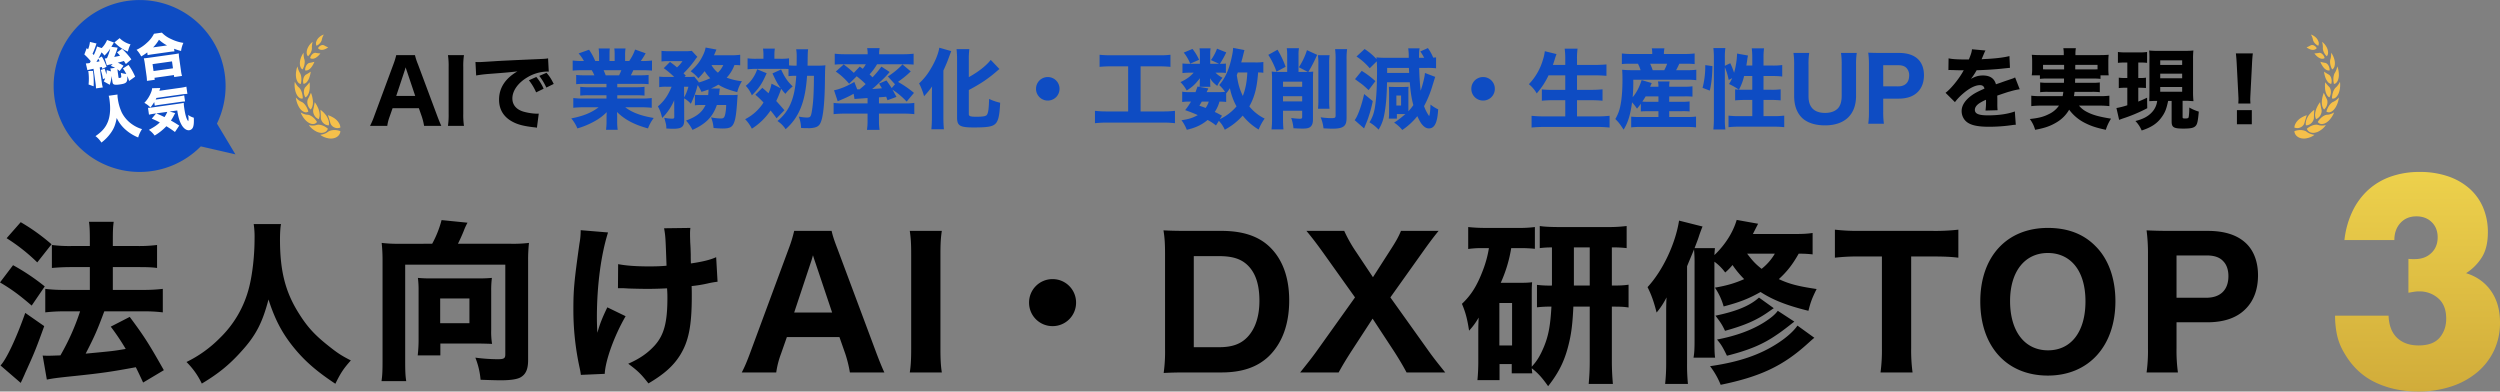 <svg xmlns="http://www.w3.org/2000/svg" xmlns:xlink="http://www.w3.org/1999/xlink" width="2297.235" height="359.757" viewBox="0 0 2297.235 359.757">
  <rect x="0" y="0" width="2297.235" height="359.757" fill="#808080" stroke="none"/>
  <defs>
    <linearGradient id="linear-gradient" x1="0.5" x2="0.5" y2="1" gradientUnits="objectBoundingBox">
      <stop offset="0" stop-color="#edd14c"/>
      <stop offset="1" stop-color="#d1ac3a"/>
    </linearGradient>
  </defs>
  <g id="グループ_18845" data-name="グループ 18845" transform="translate(-2526.289 -1134.563)">
    <g id="グループ_12639" data-name="グループ 12639" transform="translate(2304 536.439)">
      <g id="グループ_9212" data-name="グループ 9212" transform="translate(-56 514)">
        <g id="グループ_9210" data-name="グループ 9210" transform="translate(-93.416 -21.875)">
          <path id="パス_14372" data-name="パス 14372" d="M74.681-90.66a28.347,28.347,0,0,0,3.422.253H80.51q9.378,0,15.208-5.576t5.83-14.447q0-8.618-5.449-13.94t-14.067-5.323q-9.125,0-14.7,6.083T61.754-107.9H15.878a82.225,82.225,0,0,1,7.477-26.613,63.746,63.746,0,0,1,14.574-19.643,60.783,60.783,0,0,1,20.784-12.166,79.139,79.139,0,0,1,26.36-4.182,79.438,79.438,0,0,1,25.726,3.929,57.909,57.909,0,0,1,19.77,11.152,48.564,48.564,0,0,1,12.673,17.489,57.258,57.258,0,0,1,4.436,22.938q0,13.687-5.2,22.431A46.66,46.66,0,0,1,127.654-77.48q14.7,4.562,22.938,16.348T158.83-32.11a59.147,59.147,0,0,1-5.576,25.853,58.973,58.973,0,0,1-15.588,20.023A71.856,71.856,0,0,1,113.84,26.692a96.1,96.1,0,0,1-30.289,4.562q-22.051,0-39.793-8.618T15.371-4.737A54.727,54.727,0,0,1,8.907-21.465,87.662,87.662,0,0,1,7.26-38.447H56.431q.507,13.433,7.857,20.4t19.77,6.97q13.18,0,19.263-7.1T109.4-35.659q0-12.42-7.35-18.756a25.906,25.906,0,0,0-17.489-6.337,29.279,29.279,0,0,0-4.816.38q-2.281.38-5.069.887Z" transform="translate(2510.11 434.5)" fill="url(#linear-gradient)"/>
          <g id="グループ_9209" data-name="グループ 9209" transform="translate(642.385 137.738)">
            <path id="パス_24163" data-name="パス 24163" d="M310,1634.241q-.371.016-.737.058c-.244.03-.487.072-.723.1a8.5,8.5,0,0,0-1.387.312c-.112.035-.222.073-.333.112s-.215.072-.321.112q-.32.118-.624.264a6.322,6.322,0,0,0-1.132.7,12.93,12.93,0,0,1-2.25,1.352,11.562,11.562,0,0,1-1.173.482c-.385.14-.762.26-1.119.365-.177.052-.352.1-.518.145l-.474.1c-.3.063-.57.112-.794.148-.449.073-.72.1-.72.1a15.028,15.028,0,0,0,1.649,1.143c.453.251.929.5,1.42.729.07.031.14.065.211.1l.286.127.012.005c.675.262,1.371.513,2.079.717.718.181,1.441.353,2.159.469a14.608,14.608,0,0,0,2.2.157,13.694,13.694,0,0,0,2.04-.218,12.085,12.085,0,0,0,1.817-.558,6.06,6.06,0,0,0,.811-.387c.259-.141.506-.293.74-.45s.455-.324.664-.5c.1-.087.2-.175.3-.264s.192-.192.283-.29a7.113,7.113,0,0,0,.929-1.236,6.186,6.186,0,0,0,.853-2.784l.006-.087-.126-.054A14.681,14.681,0,0,0,310,1634.241Z" transform="translate(-274.076 -1546.462)" fill="#f5c04b"/>
            <path id="パス_24164" data-name="パス 24164" d="M491.667,1563.641a6.78,6.78,0,0,0,2.983-.708,5.847,5.847,0,0,0,.6-.349,5.375,5.375,0,0,0,.541-.427,5.249,5.249,0,0,0,1.465-2.22l.028-.077-.1-.091a14.825,14.825,0,0,0-2.519-1.794,10.545,10.545,0,0,0-1.336-.684,13.119,13.119,0,0,0-1.353-.539c-.459-.138-.906-.279-1.355-.377-.224-.047-.448-.087-.67-.117-.112-.016-.224-.028-.334-.038s-.217-.028-.326-.037a6.607,6.607,0,0,0-1.272,0,5.828,5.828,0,0,0-.611.1,4.537,4.537,0,0,0-.576.145,10.2,10.2,0,0,1-1.159.3c-.2.038-.4.073-.6.1s-.4.054-.6.066a16.418,16.418,0,0,1-2.269.007c-.682-.063-1.276-.157-1.7-.236s-.675-.138-.675-.138a18.726,18.726,0,0,0,1.22,1.567c.222.269.471.51.721.759s.512.494.779.738c.134.119.266.244.407.358l.426.339c.286.223.577.443.871.656.148.106.294.217.445.316l.458.29q.46.285.92.553a11.925,11.925,0,0,0,3.823,1.405,7.072,7.072,0,0,0,.9.119C491.095,1563.643,491.385,1563.648,491.667,1563.641Z" transform="translate(-466.676 -1473.31)" fill="#f5c04b"/>
            <path id="パス_24165" data-name="パス 24165" d="M647.285,1386.875c.128.052.259.1.387.14a8.138,8.138,0,0,0,1.484.356,4.49,4.49,0,0,0,4.435-1.791l.044-.061-.071-.115a16.2,16.2,0,0,0-3.987-4.5,10.445,10.445,0,0,0-1.132-.8c-.192-.119-.391-.223-.581-.328s-.382-.206-.574-.293a6.578,6.578,0,0,0-1.159-.412,5.145,5.145,0,0,0-1.122-.176,9.939,9.939,0,0,1-1.119-.1c-.189-.028-.379-.063-.568-.1s-.368-.089-.551-.138a15.935,15.935,0,0,1-2.057-.722c-.6-.276-1.121-.548-1.487-.754s-.581-.339-.581-.339c.208.583.461,1.188.752,1.8.073.154.145.311.225.462s.167.3.253.454c.172.3.35.609.538.913a19.592,19.592,0,0,0,1.227,1.771c.22.284.432.576.669.843s.469.534.705.792.5.534.753.773.522.461.782.672.521.408.779.593.532.337.794.487.525.283.782.4C647.031,1386.763,647.159,1386.821,647.285,1386.875Z" transform="translate(-633.035 -1305.199)" fill="#f5c04b"/>
            <path id="パス_24166" data-name="パス 24166" d="M770.415,1171.905c.1.084.206.162.308.239s.212.145.317.213q.316.2.628.361a6.037,6.037,0,0,0,1.218.48,4.442,4.442,0,0,0,1.172.127,3.51,3.51,0,0,0,2.022-.705l.052-.04-.035-.129a19.241,19.241,0,0,0-1.063-2.875c-.228-.445-.439-.9-.688-1.321s-.516-.824-.775-1.22a11.125,11.125,0,0,0-.846-1.094,10.585,10.585,0,0,0-.893-.948,7.949,7.949,0,0,0-.952-.754,4.86,4.86,0,0,0-.973-.531,12.948,12.948,0,0,1-3.637-2.358c-.481-.442-.887-.855-1.17-1.157s-.448-.49-.448-.49a22.382,22.382,0,0,0,2.326,7.746,14.683,14.683,0,0,0,2.2,3.3A12.659,12.659,0,0,0,770.415,1171.905Z" transform="translate(-763.475 -1101.848)" fill="#f5c04b"/>
            <path id="パス_24167" data-name="パス 24167" d="M848.56,942.785a7.846,7.846,0,0,0,.92,1.154,5.487,5.487,0,0,0,1.99,1.36,3.2,3.2,0,0,0,1.993.061l.055-.017v-.127c0-.248-.015-.492-.026-.738s-.023-.5-.044-.744c-.041-.492-.118-.977-.2-1.457a13.268,13.268,0,0,0-.3-1.422c-.058-.232-.135-.459-.2-.688s-.132-.45-.208-.67a12.781,12.781,0,0,0-.509-1.267,10.317,10.317,0,0,0-.579-1.15,8.75,8.75,0,0,0-.685-.991,5.275,5.275,0,0,0-.75-.8c-.266-.225-.528-.473-.784-.736a10.436,10.436,0,0,1-.731-.829A20.619,20.619,0,0,1,847.279,932l-.25-.4c-.076-.131-.145-.257-.212-.374-.134-.237-.247-.452-.342-.63-.186-.359-.291-.579-.291-.579a22.209,22.209,0,0,0,.334,7.648c.071.342.15.677.233,1,.042.162.084.325.129.483s.1.312.153.466a17.761,17.761,0,0,0,.69,1.717A11.489,11.489,0,0,0,848.56,942.785Z" transform="translate(-845.986 -886.639)" fill="#f5c04b"/>
            <path id="パス_24168" data-name="パス 24168" d="M866.329,716.852a12.364,12.364,0,0,0,.4,1.56,10.414,10.414,0,0,0,.561,1.33c.843,1.614,1.986,2.524,3.221,2.614l.054,0,.029-.114a16.509,16.509,0,0,0,.459-5.442,12.139,12.139,0,0,0-.154-1.3c-.039-.213-.078-.421-.119-.623s-.092-.4-.144-.6a9.77,9.77,0,0,0-.385-1.112,5.677,5.677,0,0,0-.5-.956c-.188-.288-.369-.6-.539-.915s-.318-.646-.464-.977-.278-.665-.4-.991-.221-.642-.315-.944c-.183-.6-.33-1.136-.414-1.517s-.126-.609-.126-.609c-.1.229-.2.468-.292.719s-.173.513-.254.784-.16.548-.234.832-.131.581-.19.88-.116.6-.167.908-.086.62-.124.93-.07.627-.1.939-.039.63-.055.941c-.014.328-.022.651-.02.969s.022.632.042.937A13.094,13.094,0,0,0,866.329,716.852Z" transform="translate(-864.844 -676.983)" fill="#f5c04b"/>
            <path id="パス_24169" data-name="パス 24169" d="M817.707,518.835c.045.215.1.419.154.616s.128.389.2.571a5.424,5.424,0,0,0,.5.977,3.406,3.406,0,0,0,1.384,1.251l.047.021.054-.091a14.023,14.023,0,0,0,1.691-4.684,11.234,11.234,0,0,0,.163-1.211c.028-.4.055-.789.047-1.174a9.156,9.156,0,0,0-.089-1.115,6.027,6.027,0,0,0-.228-1.017c-.1-.318-.193-.649-.275-.988s-.14-.679-.195-1.021a17.955,17.955,0,0,1-.209-1.951c-.032-.592-.039-1.11-.038-1.48s.019-.581.019-.581a17.5,17.5,0,0,0-2.8,5.676c-.087.284-.167.569-.238.848s-.125.566-.177.843a13.046,13.046,0,0,0-.2,1.627,13.189,13.189,0,0,0,0,1.515A10.887,10.887,0,0,0,817.707,518.835Z" transform="translate(-812.626 -490.239)" fill="#f5c04b"/>
            <path id="パス_24170" data-name="パス 24170" d="M702.924,361.371l.036.035.07-.061a11.458,11.458,0,0,0,2.586-3.576,10.107,10.107,0,0,0,.417-1.023,8.667,8.667,0,0,0,.31-1.026,6.96,6.96,0,0,0,.2-1.993c-.02-.314-.029-.64-.025-.965s.026-.646.052-.967a17.313,17.313,0,0,1,.238-1.8c.1-.536.208-.995.288-1.321.041-.164.074-.293.1-.379s.036-.122.038-.133a14.22,14.22,0,0,0-3.714,4.108,12.587,12.587,0,0,0-.746,1.351,14.129,14.129,0,0,0-.545,1.363,9.931,9.931,0,0,0-.49,2.607,6.249,6.249,0,0,0,.257,2.2A3.789,3.789,0,0,0,702.924,361.371Z" transform="translate(-690.608 -341.455)" fill="#f5c04b"/>
            <path id="パス_24171" data-name="パス 24171" d="M539.522,251.961l.074-.031a8.691,8.691,0,0,0,3.1-2.286,8.6,8.6,0,0,0,1.1-1.572,5.818,5.818,0,0,0,.619-1.693,11.169,11.169,0,0,1,.451-1.695,14.922,14.922,0,0,1,.6-1.51c.411-.88.772-1.485.772-1.485a11.505,11.505,0,0,0-4.163,2.424,9.183,9.183,0,0,0-2.759,4.087,4.831,4.831,0,0,0,.176,3.717Z" transform="translate(-519.369 -241.688)" fill="#f5c04b"/>
            <path id="パス_24172" data-name="パス 24172" d="M308.408,1426.21a9.859,9.859,0,0,0-.666-1.286c-.063-.1-.126-.2-.193-.3s-.132-.209-.2-.311q-.2-.307-.43-.6c-.148-.194-.3-.38-.464-.562s-.324-.353-.493-.539a10.3,10.3,0,0,0-1.066-1,9.894,9.894,0,0,0-1.159-.9,10.754,10.754,0,0,0-1.249-.78,20.947,20.947,0,0,0-4.789-2.135s.071.218.193.6c.06.192.132.426.215.695.041.135.084.279.131.431l.151.462c.1.325.215.679.333,1.052s.236.785.366,1.18c.254.8.512,1.679.737,2.552a6.151,6.151,0,0,0,.49,1.257,6.75,6.75,0,0,0,.349.6c.064.1.129.194.2.288s.143.178.217.265a7.927,7.927,0,0,0,1.012.977,4.485,4.485,0,0,0,.584.408q.305.189.628.351a6.912,6.912,0,0,0,5.68.26l.118-.047,0-.085A8.452,8.452,0,0,0,308.408,1426.21Z" transform="translate(-267.014 -1343.679)" fill="#f5c04b"/>
            <path id="パス_24173" data-name="パス 24173" d="M463.337,1338.793l.044.609c.026.389.057.948.089,1.625.042.658.09,1.431.122,2.267.007.211.017.421.028.628s.017.422.026.637c.015.429.022.866.02,1.3a5.448,5.448,0,0,0,.141,1.316,7.651,7.651,0,0,0,.422,1.305c.045.107.093.216.144.321s.108.206.164.307c.116.2.24.4.374.6a6.994,6.994,0,0,0,.91,1.119,8.551,8.551,0,0,0,1.1.948,9.825,9.825,0,0,0,1.247.717,6.4,6.4,0,0,0,2.718.578l.119,0,.016-.08a8.126,8.126,0,0,0,.079-2.784c-.032-.234-.073-.464-.121-.7s-.1-.475-.16-.709a11.927,11.927,0,0,0-.452-1.381,16,16,0,0,0-3.121-5.011A22.07,22.07,0,0,0,463.337,1338.793Z" transform="translate(-439.535 -1269.65)" fill="#f5c04b"/>
            <path id="パス_24174" data-name="パス 24174" d="M605.445,1235.592c-.058-.239-.122-.478-.195-.712s-.153-.466-.234-.7-.161-.475-.253-.709-.19-.461-.3-.686-.2-.466-.317-.693a24.153,24.153,0,0,0-2.765-4.623s-.035.209-.095.572-.157.883-.279,1.511-.235,1.335-.394,2.108c-.077.379-.159.773-.24,1.173s-.174.792-.273,1.187a5.834,5.834,0,0,0-.177,1.248,7.9,7.9,0,0,0,.089,1.318q.052.338.131.681a6.965,6.965,0,0,0,.2.668,10.381,10.381,0,0,0,.558,1.325,7.984,7.984,0,0,0,4.052,3.765l.108.038.035-.066a9.26,9.26,0,0,0,.738-5.266,12.805,12.805,0,0,0-.228-1.426C605.554,1236.066,605.5,1235.827,605.445,1235.592Z" transform="translate(-582.883 -1165.342)" fill="#f5c04b"/>
            <path id="パス_24175" data-name="パス 24175" d="M697.871,1101.035a8.756,8.756,0,0,0,2.759,4.773l.087.073.047-.047a6.039,6.039,0,0,0,1.262-1.988,9.02,9.02,0,0,0,.39-1.2,11.231,11.231,0,0,0,.263-1.309c.032-.223.057-.448.076-.675s.032-.463.048-.691a12.73,12.73,0,0,0,0-1.414,17.949,17.949,0,0,0-.35-2.913,25.818,25.818,0,0,0-1.46-5.142l-.215.492c-.14.311-.342.754-.593,1.286-.471,1.045-1.134,2.466-1.833,3.754a5.5,5.5,0,0,0-.446,1.072,6.5,6.5,0,0,0-.222,1.22,8.449,8.449,0,0,0-.019,1.333A11.084,11.084,0,0,0,697.871,1101.035Z" transform="translate(-685.941 -1037.005)" fill="#f5c04b"/>
            <path id="パス_24176" data-name="パス 24176" d="M748.171,947.3c.134-.415.23-.84.328-1.279a11.8,11.8,0,0,0,.234-1.353l.035-.346c.016-.119.029-.236.041-.354.025-.236.041-.475.051-.716a25.713,25.713,0,0,0-.151-5.2l-.307.382-.358.433c-.07.082-.144.169-.222.264s-.154.189-.236.29c-.331.4-.725.871-1.159,1.356-.214.237-.433.483-.657.735s-.455.487-.69.719a4.54,4.54,0,0,0-.65.82,5.688,5.688,0,0,0-.48,1.026,8.643,8.643,0,0,0-.33,1.194,10.183,10.183,0,0,0-.129,1.306c-.009.225-.012.454-.007.682a6.767,6.767,0,0,0,.054.686,12.561,12.561,0,0,0,.237,1.37,9.81,9.81,0,0,0,.44,1.305c.086.209.179.415.278.614s.219.387.337.572l.063.094.054-.026a4.724,4.724,0,0,0,1.6-1.342,8.367,8.367,0,0,0,1.186-2.037C747.879,948.118,748.045,947.713,748.171,947.3Z" transform="translate(-734.926 -894.164)" fill="#f5c04b"/>
            <path id="パス_24177" data-name="パス 24177" d="M731,787.541a4.522,4.522,0,0,0-.265.506,8.947,8.947,0,0,0-.449,6.264l.033.1.055-.005a5.083,5.083,0,0,0,3.287-2.084,12.954,12.954,0,0,0,2.226-4.372,23.463,23.463,0,0,0,1.048-4.761s-.134.091-.368.246-.552.375-.951.63l-.641.407c-.221.145-.458.293-.7.443s-.5.3-.763.447-.516.292-.781.424a3.676,3.676,0,0,0-.763.527,4.491,4.491,0,0,0-.667.764C731.2,787.226,731.1,787.38,731,787.541Z" transform="translate(-722.09 -749.066)" fill="#f5c04b"/>
            <path id="パス_24178" data-name="パス 24178" d="M676.248,646.678l.049.014a3.443,3.443,0,0,0,1.717.017,4.748,4.748,0,0,0,.861-.293c.141-.065.281-.136.42-.213s.284-.159.423-.248a6.84,6.84,0,0,0,.814-.609,8.642,8.642,0,0,0,.784-.738c.243-.271.5-.552.734-.86.119-.152.227-.314.344-.475s.228-.328.336-.5a19.423,19.423,0,0,0,2.038-3.971s-.14.04-.384.106-.583.164-1,.267-.887.225-1.4.335c-.254.056-.52.1-.785.154s-.528.094-.794.126a3.012,3.012,0,0,0-.8.222,3.8,3.8,0,0,0-.77.462,4.771,4.771,0,0,0-.724.675,7.523,7.523,0,0,0-.641.86,8.491,8.491,0,0,0-1.23,4.562Z" transform="translate(-666.538 -613.775)" fill="#f5c04b"/>
            <path id="パス_24179" data-name="パス 24179" d="M589.257,512.825l-.023.094.041.03a3.323,3.323,0,0,0,1.513.6,4.783,4.783,0,0,0,1.691-.1,6.807,6.807,0,0,0,1.733-.677,6.9,6.9,0,0,0,.859-.529,10.2,10.2,0,0,0,.836-.654,15.326,15.326,0,0,0,2.734-2.918l-.366-.021c-.231-.014-.56-.037-.954-.073s-.842-.079-1.323-.143c-.24-.031-.486-.068-.734-.112s-.493-.087-.735-.143a2.849,2.849,0,0,0-1.557.1,4.655,4.655,0,0,0-.8.361,5.589,5.589,0,0,0-.762.558A6.985,6.985,0,0,0,589.257,512.825Z" transform="translate(-574.927 -491.322)" fill="#f5c04b"/>
            <path id="パス_24180" data-name="パス 24180" d="M478.479,394.933a5.627,5.627,0,0,0-2.736,2.48l-.041.075.028.04a3.872,3.872,0,0,0,2.705,1.506,6.726,6.726,0,0,0,3.476-.532,11.863,11.863,0,0,0,3.1-1.723s-.47-.18-1.154-.5c-.344-.166-.731-.332-1.143-.545s-.843-.447-1.247-.695a2.782,2.782,0,0,0-1.4-.415A3.891,3.891,0,0,0,478.479,394.933Z" transform="translate(-454.139 -384.99)" fill="#f5c04b"/>
          </g>
          <path id="合体_35" data-name="合体 35" d="M15287,19249a79,79,0,1,1,150.061,34.549l16.948,28.268-31.8-7.311A79,79,0,0,1,15287,19249Z" transform="translate(-14866 -19064)" fill="#0e4cc3"/>
          <path id="パス_24181" data-name="パス 24181" d="M23.85-14.355A32.253,32.253,0,0,1,27.5-12.1h-4.41c.09.99.135,1.53.18,2.745l-3.69-1.755a37.692,37.692,0,0,1-.855,3.96c-.18-1.575-.405-3.105-.855-5.535l-3.69.72a50.754,50.754,0,0,1,.81,8.6l2.16-.45a15.939,15.939,0,0,1-1.71,2.655l5,3.825a33.982,33.982,0,0,0,2.835-7.74V.045c0,1.485.225,2.25.855,2.7.855.63,2.475.9,5.265.9,6.615,0,7.56-.81,8.145-6.66a28.4,28.4,0,0,1,1.035,4.68l6.03-3.15A56.437,56.437,0,0,0,40.05-13.05l-5.535,2.565a34.272,34.272,0,0,1,2.385,5.4,25.081,25.081,0,0,1-4.815-1.71c-.045,2.025-.045,3.06-.045,3.1-.09.72-.225,1.08-.5,1.215a4.617,4.617,0,0,1-1.215.18c-.81,0-.945-.135-.945-.81v-7.38A20.292,20.292,0,0,1,31.23-8.55l4.185-4.365a36.069,36.069,0,0,0-4.815-3.51c3.285-.36,3.825-.45,5.8-.765.54,1.215.675,1.485,1.4,3.015l5.58-3.555a66.651,66.651,0,0,0-7.155-10.755L31.23-25.92c1.17,1.665,1.53,2.2,2.34,3.465-1.8.18-3.42.27-5.49.4a82.16,82.16,0,0,0,4.32-8.055L26.775-31.68c2.16-2.655,2.16-2.655,2.88-3.6L23.76-38.43a22.981,22.981,0,0,1-5.94,6.66l-4-2.025a49.766,49.766,0,0,1-4.1,7.38,12.284,12.284,0,0,0-.945-1.35,63.076,63.076,0,0,0,4.23-7.515,8.015,8.015,0,0,1,.72-1.305L7.92-38.88a25.5,25.5,0,0,1-2.655,6.525L4.185-33.66l-2.97,5.49a54.431,54.431,0,0,1,4.95,6.93c-.63.855-.63.9-1.125,1.53H4.41l-.4.045a18.933,18.933,0,0,1-2.565-.18L1.98-13.5c.9-.135,2.52-.27,5.76-.45V-.765a35.208,35.208,0,0,1-.27,4.95h6.345a27.265,27.265,0,0,1-.27-4.995V-14.4a5,5,0,0,0,1.035-.09c.27,0,.27,0,.945-.045l.225,1.665,4.1-1.215a47.927,47.927,0,0,0-3.015-9.99L13.68-22.95c1.62-2.25,2.655-3.69,3.42-4.95a18.135,18.135,0,0,1,2.3,3.33,34.374,34.374,0,0,0,6.165-5.625,49.9,49.9,0,0,1-4.23,8.28c-.315,0-.585.045-.765.045H19.98a5.152,5.152,0,0,1-.675-.045l.99,6.57a16.753,16.753,0,0,1,3.51-.405c.45-.045,1.08-.09,1.98-.18Zm-10.485-8.19a26.544,26.544,0,0,1,.9,2.52c-1.35.135-1.62.135-3.015.225C12.24-21.06,12.645-21.6,13.365-22.545ZM2.7-12.645A50.23,50.23,0,0,1,1.215-.315L5.58,1.98A74.208,74.208,0,0,0,6.975-12.06Zm27.36-22.59c.5.54.765.81,1.17,1.305a30.349,30.349,0,0,0,4.95,5.13,27.851,27.851,0,0,0,5.04,3.555,26.677,26.677,0,0,1,3.33-6.21,21.8,21.8,0,0,1-9.135-7.065Zm28.665,15.8a41.581,41.581,0,0,1,4.185-.18H79.29a37.752,37.752,0,0,1,4.32.18v-2.475a47.994,47.994,0,0,0,6.075,2.925,25.235,25.235,0,0,1,3.15-7.065A37.406,37.406,0,0,1,82.26-31.05a25.72,25.72,0,0,1-7.695-7.065H67.23a26.79,26.79,0,0,1-7.47,7.245,35.719,35.719,0,0,1-10.44,5.13,24.077,24.077,0,0,1,3.375,6.615A43.762,43.762,0,0,0,58.725-22Zm5.94-6.39a31.94,31.94,0,0,0,6.345-6.21,34.954,34.954,0,0,0,6.615,6.21Zm-2.61,29.7V2.025H80.1V3.87h7.245a30.038,30.038,0,0,1-.27-5v-11.16a33.97,33.97,0,0,1,.225-4.77c-1.08.09-2.385.135-4.365.135H59.175c-1.98,0-3.285-.045-4.32-.135a44.506,44.506,0,0,1,.225,4.77V-1.17a38.04,38.04,0,0,1-.27,5.04Zm0-14.535H80.1V-4.23H62.055ZM18.09,12.515a20.274,20.274,0,0,1,.225,3.51c0,8.325-1.44,15.03-4.275,20.025C11.295,40.91,7.56,44.24.9,47.57a21.392,21.392,0,0,1,4.59,6.615,39.812,39.812,0,0,0,9.675-7.47c3.51-3.645,5.445-7.065,7.38-12.96A33.348,33.348,0,0,0,28.62,44.96,40.211,40.211,0,0,0,39.6,54.23a26.158,26.158,0,0,1,4.59-7.11,30.15,30.15,0,0,1-7.875-5.13,29.651,29.651,0,0,1-8.46-12.555A44.957,44.957,0,0,1,26.01,16.16a18.158,18.158,0,0,1,.27-3.645Zm53.46,22.14h7.065c.045,6.57.765,10.665,2.34,14.31,1.44,3.195,3.735,5.22,6.03,5.22a4.325,4.325,0,0,0,3.78-2.205c.945-1.62,1.53-4.05,1.98-8.595a17.107,17.107,0,0,1-4.815-3.24v.81a12.164,12.164,0,0,1-.675,4.9c-1.35-1.935-1.98-6.12-1.98-12.825A34.694,34.694,0,0,1,85.5,28.58c-1.4.09-2.295.135-5.4.135H55.845a22.705,22.705,0,0,1-3.51-.18V34.88A56.506,56.506,0,0,1,58,34.655h.945L54.36,38.84a78.4,78.4,0,0,1,6.84,4.5c-3.15,2.2-5.4,3.33-10.89,5.355a22.33,22.33,0,0,1,4.5,5.9,49.256,49.256,0,0,0,11.88-6.975c3.06,2.52,4.77,4.095,7.065,6.345l4.725-5.265c-2.7-2.34-3.69-3.195-6.93-5.67a38.839,38.839,0,0,0,3.33-4.185c.99-1.35,1.17-1.575,1.53-2.025Zm-2.2,0a21.97,21.97,0,0,1-3.24,4.41c-2.34-1.62-3.78-2.52-7.02-4.41Zm-10.62-7.2a40.711,40.711,0,0,1,4.365-.18H81.72c2.34,0,3.69.045,5.13.18V21.83a46.369,46.369,0,0,1-5.13.18H60.345c.45-.675.585-.855.945-1.4H84.42c2.25,0,3.915.09,5.535.225V14.18a44.646,44.646,0,0,1-5.535.27H64.845c.675-1.4,1.08-2.205,1.17-2.385L58.59,11.21a10.917,10.917,0,0,1-1.125,2.97,29.681,29.681,0,0,1-7.83,9.36,22.651,22.651,0,0,1,4.95,4.995,41.565,41.565,0,0,0,4.14-4.455Z" transform="translate(451.92 184.113) rotate(-8)" fill="#fff"/>
        </g>
      </g>
    </g>
    <g id="グループ_1123" data-name="グループ 1123" transform="translate(4634.586 1166.303)">
      <path id="パス_24163-2" data-name="パス 24163" d="M303.859,1634.241q.371.016.737.058c.244.03.487.072.723.1a8.5,8.5,0,0,1,1.387.312c.112.035.222.073.333.112s.215.072.321.112q.32.118.624.264a6.322,6.322,0,0,1,1.132.7,12.931,12.931,0,0,0,2.25,1.352,11.562,11.562,0,0,0,1.173.482c.385.14.762.26,1.119.365.177.052.352.1.518.145l.474.1c.3.063.57.112.794.148.449.073.72.1.72.1a15.028,15.028,0,0,1-1.649,1.143c-.453.251-.929.5-1.42.729-.07.031-.14.065-.211.1l-.286.127-.012.005c-.675.262-1.371.513-2.079.717-.718.181-1.441.353-2.159.469a14.608,14.608,0,0,1-2.2.157,13.694,13.694,0,0,1-2.04-.218,12.085,12.085,0,0,1-1.817-.558,6.06,6.06,0,0,1-.811-.387c-.259-.141-.506-.293-.74-.45s-.455-.324-.664-.5c-.1-.087-.2-.175-.3-.264s-.192-.192-.283-.29a7.113,7.113,0,0,1-.929-1.236,6.186,6.186,0,0,1-.853-2.784l-.006-.087.126-.054A14.681,14.681,0,0,1,303.859,1634.241Z" transform="translate(-297.698 -1546.462)" fill="#f5c04b"/>
      <path id="パス_24164-2" data-name="パス 24164" d="M485.447,1563.641a6.78,6.78,0,0,1-2.983-.708,5.847,5.847,0,0,1-.6-.349,5.375,5.375,0,0,1-.541-.427,5.249,5.249,0,0,1-1.465-2.22l-.028-.077.1-.091a14.827,14.827,0,0,1,2.519-1.794,10.545,10.545,0,0,1,1.336-.684,13.119,13.119,0,0,1,1.353-.539c.459-.138.906-.279,1.355-.377.224-.047.448-.087.67-.117.112-.016.224-.028.334-.038s.217-.028.326-.037a6.607,6.607,0,0,1,1.272,0,5.828,5.828,0,0,1,.611.1,4.537,4.537,0,0,1,.576.145,10.2,10.2,0,0,0,1.159.3c.2.038.4.073.6.1s.4.054.6.066a16.418,16.418,0,0,0,2.269.007c.682-.063,1.276-.157,1.7-.236s.675-.138.675-.138a18.726,18.726,0,0,1-1.22,1.567c-.222.269-.471.51-.721.759s-.512.494-.779.738c-.134.119-.266.244-.407.358l-.426.339c-.286.223-.577.443-.871.656-.148.106-.294.217-.445.316l-.458.29q-.46.285-.92.553a11.925,11.925,0,0,1-3.823,1.405,7.072,7.072,0,0,1-.9.119C486.02,1563.643,485.729,1563.648,485.447,1563.641Z" transform="translate(-468.351 -1473.31)" fill="#f5c04b"/>
      <path id="パス_24165-2" data-name="パス 24165" d="M644.993,1386.875c-.128.052-.259.1-.387.14a8.138,8.138,0,0,1-1.484.356,4.49,4.49,0,0,1-4.435-1.791l-.044-.061.071-.115a16.2,16.2,0,0,1,3.987-4.5,10.445,10.445,0,0,1,1.132-.8c.192-.119.391-.223.581-.328s.382-.206.574-.293a6.578,6.578,0,0,1,1.159-.412,5.145,5.145,0,0,1,1.122-.176,9.939,9.939,0,0,0,1.119-.1c.189-.028.379-.063.568-.1s.368-.089.551-.138a15.935,15.935,0,0,0,2.057-.722c.6-.276,1.121-.548,1.487-.754s.581-.339.581-.339c-.208.583-.461,1.188-.752,1.8-.073.154-.145.311-.225.462s-.167.3-.253.454c-.172.3-.35.609-.538.913a19.592,19.592,0,0,1-1.227,1.771c-.22.284-.432.576-.669.843s-.469.534-.705.792-.5.534-.753.773-.522.461-.782.672-.521.408-.779.593-.532.337-.794.487-.525.283-.782.4C645.247,1386.763,645.119,1386.821,644.993,1386.875Z" transform="translate(-617.156 -1305.199)" fill="#f5c04b"/>
      <path id="パス_24166-2" data-name="パス 24166" d="M770.372,1171.905c-.1.084-.206.162-.308.239s-.212.145-.317.213q-.316.2-.628.361a6.037,6.037,0,0,1-1.218.48,4.442,4.442,0,0,1-1.172.127,3.51,3.51,0,0,1-2.022-.705l-.052-.04.035-.129a19.241,19.241,0,0,1,1.063-2.875c.228-.445.439-.9.688-1.321s.516-.824.775-1.22a11.125,11.125,0,0,1,.846-1.094,10.585,10.585,0,0,1,.893-.948,7.949,7.949,0,0,1,.952-.754,4.86,4.86,0,0,1,.973-.531,12.948,12.948,0,0,0,3.637-2.358c.481-.442.887-.855,1.17-1.157s.448-.49.448-.49a22.382,22.382,0,0,1-2.326,7.746,14.683,14.683,0,0,1-2.2,3.3A12.659,12.659,0,0,1,770.372,1171.905Z" transform="translate(-735.225 -1101.848)" fill="#f5c04b"/>
      <path id="パス_24167-2" data-name="パス 24167" d="M850.945,942.785a7.846,7.846,0,0,1-.92,1.154,5.487,5.487,0,0,1-1.99,1.36,3.2,3.2,0,0,1-1.993.061l-.055-.017v-.127c0-.248.015-.492.026-.738s.023-.5.044-.744c.041-.492.118-.977.2-1.457a13.268,13.268,0,0,1,.3-1.422c.058-.232.135-.459.2-.688s.132-.45.208-.67a12.781,12.781,0,0,1,.509-1.267,10.317,10.317,0,0,1,.579-1.15,8.75,8.75,0,0,1,.685-.991,5.275,5.275,0,0,1,.75-.8c.266-.225.528-.473.784-.736a10.436,10.436,0,0,0,.731-.829A20.619,20.619,0,0,0,852.225,932l.25-.4c.076-.131.145-.257.212-.374.134-.237.247-.452.342-.63.186-.359.291-.579.291-.579a22.209,22.209,0,0,1-.334,7.648c-.071.342-.15.677-.233,1-.042.162-.084.325-.129.483s-.1.312-.153.466a17.761,17.761,0,0,1-.69,1.717A11.489,11.489,0,0,1,850.945,942.785Z" transform="translate(-811.431 -886.639)" fill="#f5c04b"/>
      <path id="パス_24168-2" data-name="パス 24168" d="M870.843,716.852a12.364,12.364,0,0,1-.4,1.56,10.414,10.414,0,0,1-.561,1.33c-.843,1.614-1.986,2.524-3.221,2.614l-.054,0-.029-.114a16.509,16.509,0,0,1-.459-5.442,12.139,12.139,0,0,1,.154-1.3c.039-.213.078-.421.119-.623s.092-.4.144-.6a9.77,9.77,0,0,1,.385-1.112,5.677,5.677,0,0,1,.5-.956c.188-.288.369-.6.539-.915s.318-.646.464-.977.278-.665.4-.991.221-.642.315-.944c.183-.6.33-1.136.414-1.517s.126-.609.126-.609c.1.229.2.468.292.719s.173.513.254.784.16.548.234.832.131.581.19.88.116.6.167.908.086.62.124.93.07.627.1.939.039.63.055.941c.014.328.022.651.02.969s-.022.632-.042.937A13.094,13.094,0,0,1,870.843,716.852Z" transform="translate(-830.241 -676.983)" fill="#f5c04b"/>
      <path id="パス_24169-2" data-name="パス 24169" d="M821.743,518.835c-.045.215-.1.419-.154.616s-.128.389-.2.571a5.424,5.424,0,0,1-.5.977,3.406,3.406,0,0,1-1.384,1.251l-.047.021-.054-.091a14.023,14.023,0,0,1-1.691-4.684,11.234,11.234,0,0,1-.163-1.211c-.028-.4-.055-.789-.047-1.174a9.156,9.156,0,0,1,.089-1.115,6.027,6.027,0,0,1,.228-1.017c.1-.318.193-.649.275-.988s.14-.679.195-1.021a17.955,17.955,0,0,0,.209-1.951c.032-.592.039-1.11.038-1.48s-.019-.581-.019-.581a17.5,17.5,0,0,1,2.8,5.676c.087.284.167.569.238.848s.125.566.177.843a13.046,13.046,0,0,1,.2,1.627,13.189,13.189,0,0,1,0,1.515A10.887,10.887,0,0,1,821.743,518.835Z" transform="translate(-784.737 -490.239)" fill="#f5c04b"/>
      <path id="パス_24170-2" data-name="パス 24170" d="M706.036,361.371l-.036.035-.07-.061a11.458,11.458,0,0,1-2.586-3.576,10.107,10.107,0,0,1-.417-1.023,8.667,8.667,0,0,1-.31-1.026,6.96,6.96,0,0,1-.2-1.993c.02-.314.029-.641.025-.965s-.026-.646-.052-.967a17.313,17.313,0,0,0-.238-1.8c-.1-.536-.208-.995-.288-1.321-.041-.164-.074-.293-.1-.379s-.036-.122-.038-.133a14.22,14.22,0,0,1,3.714,4.108,12.585,12.585,0,0,1,.746,1.351,14.129,14.129,0,0,1,.545,1.363,9.931,9.931,0,0,1,.49,2.607,6.249,6.249,0,0,1-.257,2.2A3.789,3.789,0,0,1,706.036,361.371Z" transform="translate(-676.266 -341.455)" fill="#f5c04b"/>
      <path id="パス_24171-2" data-name="パス 24171" d="M545.766,251.961l-.074-.031a8.691,8.691,0,0,1-3.1-2.286,8.6,8.6,0,0,1-1.1-1.572,5.818,5.818,0,0,1-.619-1.693,11.169,11.169,0,0,0-.451-1.695,14.922,14.922,0,0,0-.6-1.51c-.411-.88-.772-1.485-.772-1.485a11.505,11.505,0,0,1,4.163,2.424,9.183,9.183,0,0,1,2.759,4.087,4.831,4.831,0,0,1-.176,3.717Z" transform="translate(-523.832 -241.688)" fill="#f5c04b"/>
      <path id="パス_24172-2" data-name="パス 24172" d="M298.391,1426.21a9.859,9.859,0,0,1,.666-1.286c.063-.1.126-.2.193-.3s.132-.209.2-.311q.2-.307.43-.6c.148-.194.3-.38.464-.562s.324-.353.493-.539a10.3,10.3,0,0,1,1.066-1,9.894,9.894,0,0,1,1.159-.9,10.754,10.754,0,0,1,1.249-.78,20.947,20.947,0,0,1,4.789-2.135s-.071.218-.193.6c-.06.192-.132.426-.215.695-.041.135-.084.279-.131.431l-.151.462c-.1.325-.215.679-.333,1.052s-.236.785-.366,1.18c-.254.8-.512,1.679-.737,2.552a6.151,6.151,0,0,1-.49,1.257,6.75,6.75,0,0,1-.349.6c-.064.1-.129.194-.2.288s-.143.178-.217.265a7.927,7.927,0,0,1-1.012.977,4.485,4.485,0,0,1-.584.408q-.305.189-.628.351a6.912,6.912,0,0,1-5.68.26l-.118-.047,0-.085A8.452,8.452,0,0,1,298.391,1426.21Z" transform="translate(-297.698 -1343.679)" fill="#f5c04b"/>
      <path id="パス_24173-2" data-name="パス 24173" d="M471.183,1338.793l-.044.609c-.026.389-.057.948-.089,1.625-.042.658-.09,1.431-.122,2.267-.007.211-.017.421-.028.628s-.017.422-.026.637c-.015.429-.022.866-.02,1.3a5.448,5.448,0,0,1-.141,1.316,7.651,7.651,0,0,1-.422,1.305c-.045.107-.093.216-.144.321s-.108.206-.164.307c-.116.2-.24.4-.374.6a6.994,6.994,0,0,1-.91,1.119,8.551,8.551,0,0,1-1.1.948,9.825,9.825,0,0,1-1.247.717,6.4,6.4,0,0,1-2.718.578l-.119,0-.016-.08a8.126,8.126,0,0,1-.079-2.784c.032-.234.073-.464.121-.7s.1-.475.16-.709a11.927,11.927,0,0,1,.452-1.381,16,16,0,0,1,3.121-5.011A22.07,22.07,0,0,1,471.183,1338.793Z" transform="translate(-452.898 -1269.65)" fill="#f5c04b"/>
      <path id="パス_24174-2" data-name="パス 24174" d="M600.4,1235.592c.058-.239.122-.478.195-.712s.153-.466.234-.7.161-.475.253-.709.19-.461.3-.686.2-.466.317-.693a24.153,24.153,0,0,1,2.765-4.623s.035.209.095.572.157.883.279,1.511.235,1.335.394,2.108c.077.379.159.773.24,1.173s.174.792.273,1.187a5.834,5.834,0,0,1,.177,1.248,7.9,7.9,0,0,1-.089,1.318q-.052.338-.131.681a6.965,6.965,0,0,1-.2.668,10.381,10.381,0,0,1-.558,1.325,7.984,7.984,0,0,1-4.052,3.765l-.108.038-.035-.066a9.26,9.26,0,0,1-.738-5.266,12.805,12.805,0,0,1,.228-1.426C600.294,1236.066,600.349,1235.827,600.4,1235.592Z" transform="translate(-580.878 -1165.342)" fill="#f5c04b"/>
      <path id="パス_24175-2" data-name="パス 24175" d="M702.6,1101.035a8.756,8.756,0,0,1-2.759,4.773l-.087.073-.047-.047a6.039,6.039,0,0,1-1.262-1.988,9.02,9.02,0,0,1-.39-1.2,11.231,11.231,0,0,1-.263-1.309c-.032-.223-.057-.448-.076-.675s-.032-.463-.048-.691a12.73,12.73,0,0,1,0-1.414,17.949,17.949,0,0,1,.35-2.913,25.818,25.818,0,0,1,1.46-5.142l.215.492c.14.311.342.754.593,1.286.471,1.045,1.134,2.466,1.833,3.754a5.5,5.5,0,0,1,.446,1.072,6.5,6.5,0,0,1,.222,1.22,8.449,8.449,0,0,1,.019,1.333A11.084,11.084,0,0,1,702.6,1101.035Z" transform="translate(-672.44 -1037.005)" fill="#f5c04b"/>
      <path id="パス_24176-2" data-name="パス 24176" d="M744.23,947.3c-.134-.415-.23-.84-.328-1.279a11.8,11.8,0,0,1-.234-1.353l-.035-.346c-.016-.119-.029-.236-.041-.354-.025-.236-.041-.475-.051-.716a25.713,25.713,0,0,1,.151-5.2l.307.382.358.433c.07.082.144.169.222.264s.154.189.236.29c.331.4.725.871,1.159,1.356.214.237.433.483.657.735s.455.487.691.719a4.54,4.54,0,0,1,.65.82,5.688,5.688,0,0,1,.48,1.026,8.643,8.643,0,0,1,.33,1.194,10.183,10.183,0,0,1,.129,1.306c.009.225.012.454.007.682a6.767,6.767,0,0,1-.054.686,12.561,12.561,0,0,1-.237,1.37,9.81,9.81,0,0,1-.44,1.305c-.086.209-.179.415-.278.614s-.219.387-.337.572l-.062.094-.054-.026a4.723,4.723,0,0,1-1.6-1.342,8.367,8.367,0,0,1-1.186-2.037C744.522,948.118,744.356,947.713,744.23,947.3Z" transform="translate(-715.388 -894.164)" fill="#f5c04b"/>
      <path id="パス_24177-2" data-name="パス 24177" d="M735.875,787.541a4.522,4.522,0,0,1,.265.506,8.947,8.947,0,0,1,.449,6.264l-.033.1-.055-.005a5.083,5.083,0,0,1-3.287-2.084,12.954,12.954,0,0,1-2.226-4.372,23.463,23.463,0,0,1-1.048-4.761s.134.091.368.246.552.375.951.63l.641.407c.221.145.458.293.7.443s.5.3.763.447.516.292.781.424a3.676,3.676,0,0,1,.763.527,4.491,4.491,0,0,1,.667.764C735.68,787.226,735.779,787.38,735.875,787.541Z" transform="translate(-702.698 -749.066)" fill="#f5c04b"/>
      <path id="パス_24178-2" data-name="パス 24178" d="M684.761,646.678l-.049.014a3.443,3.443,0,0,1-1.717.017,4.748,4.748,0,0,1-.861-.293c-.141-.065-.281-.136-.42-.213s-.284-.159-.423-.248a6.84,6.84,0,0,1-.814-.609,8.642,8.642,0,0,1-.784-.738c-.243-.271-.5-.552-.734-.86-.119-.152-.227-.314-.344-.475s-.228-.328-.336-.5a19.423,19.423,0,0,1-2.038-3.971s.14.04.384.106.583.164,1,.267.887.225,1.4.335c.254.056.52.1.785.154s.528.094.794.126a3.012,3.012,0,0,1,.8.222,3.8,3.8,0,0,1,.77.462,4.771,4.771,0,0,1,.724.675,7.523,7.523,0,0,1,.641.86,8.491,8.491,0,0,1,1.23,4.562Z" transform="translate(-652.384 -613.775)" fill="#f5c04b"/>
      <path id="パス_24179-2" data-name="パス 24179" d="M598.618,512.825l.023.094-.041.03a3.323,3.323,0,0,1-1.513.6,4.783,4.783,0,0,1-1.691-.1,6.807,6.807,0,0,1-1.733-.677,6.9,6.9,0,0,1-.859-.529,10.2,10.2,0,0,1-.836-.654,15.326,15.326,0,0,1-2.734-2.918l.366-.021c.231-.014.56-.037.954-.073s.842-.079,1.323-.143c.24-.031.486-.068.734-.112s.493-.087.735-.143a2.849,2.849,0,0,1,1.557.1,4.655,4.655,0,0,1,.8.361,5.589,5.589,0,0,1,.762.558A6.985,6.985,0,0,1,598.618,512.825Z" transform="translate(-570.86 -491.322)" fill="#f5c04b"/>
      <path id="パス_24180-2" data-name="パス 24180" d="M482.231,394.933a5.627,5.627,0,0,1,2.736,2.48l.041.075-.028.04a3.872,3.872,0,0,1-2.705,1.506,6.726,6.726,0,0,1-3.476-.532,11.863,11.863,0,0,1-3.1-1.723s.47-.18,1.154-.5c.344-.166.731-.332,1.143-.545s.843-.447,1.247-.695a2.782,2.782,0,0,1,1.4-.415A3.891,3.891,0,0,1,482.231,394.933Z" transform="translate(-464.484 -384.99)" fill="#f5c04b"/>
    </g>
    <path id="パス_33022" data-name="パス 33022" d="M47.68,9.92c5.76-1.12,8.96-1.6,26.08-3.36,24.32-2.56,33.28-3.84,55.68-8,2.56,5.12,3.52,7.2,6.72,14.08L155.2,1.28c-13.92-24.64-18.24-31.36-31.36-48.96L106.4-38.72a208.74,208.74,0,0,1,13.76,20.48c-11.36,1.92-11.36,1.92-36.8,4.32C91.68-30.08,93.92-35.2,100.48-52.8h36.16a140.3,140.3,0,0,1,17.6.96v-21.6a144.863,144.863,0,0,1-17.76.96H108.32V-93.44h23.52c8,0,12.64.16,17.12.8v-21.12a131.453,131.453,0,0,1-17.28.96H108.32v-4.96c0-9.12.16-12.8.8-17.28H86.4c.64,4.32.8,8.16.8,17.28v4.96H70.08a124.611,124.611,0,0,1-17.76-.96v21.12c5.44-.48,11.04-.8,17.6-.8H87.2v20.96H64.48a137.24,137.24,0,0,1-18.24-.96v21.6a154.282,154.282,0,0,1,18.08-.96H78.24A212.855,212.855,0,0,1,60.16-12.32c-5.12.16-8.16.32-10.88.32-1.6,0-2.88,0-5.44-.16ZM10.72-120A167.4,167.4,0,0,1,38.88-97.76L52-114.4a183.416,183.416,0,0,0-28.32-20.32ZM4.64-79.36C16-72.64,22.72-67.52,33.76-58.08l12-17.6A196.951,196.951,0,0,0,16.64-95.2Zm23.2,28C20-28.96,10.72-8.96,5.12-3.04l18.56,16c.96-2.08,1.12-2.24,3.68-8,.32-.96,1.6-3.52,3.2-7.2,5.76-12.64,8-18.4,14.72-36.96Zm209.92-81.6a78.627,78.627,0,0,1,.8,13.28c0,15.52-1.92,32.64-4.96,44.64a97.8,97.8,0,0,1-27.04,46.88A111.494,111.494,0,0,1,176-6.24,69.434,69.434,0,0,1,190.08,13.6C205.6,4.32,215.68-4,226.56-16.16c13.12-14.4,19.2-26.08,24.8-47.52,5.6,17.44,11.84,29.6,21.44,41.92,10.56,13.44,21.44,23.2,40,35.52C317.6,4,320.16,0,327.04-7.68c-8.8-4.48-12.48-6.88-21.44-14.08-11.84-9.44-18.56-16.8-25.92-28.48-12.8-20-17.76-39.36-17.76-68.64,0-5.44.32-11.36.96-14.08Zm133.92,18.08a117.756,117.756,0,0,1-16.32-.8,149.382,149.382,0,0,1,.8,16.8V-7.52c0,9.44-.16,13.44-.96,18.88h22.72c-.8-5.12-.96-9.44-.96-18.88V-95.68h92v82.4c0,3.68-1.12,4.48-7.04,4.48a163.682,163.682,0,0,1-20.48-1.44,70.881,70.881,0,0,1,4.8,20.32c8.64.32,14.56.48,18.56.48,8.48,0,14.24-.8,17.6-2.4C487.68,5.44,489.92.64,489.92-8V-99.04a143.115,143.115,0,0,1,.8-16.64,117.756,117.756,0,0,1-16.32.8H425.44c1.76-3.52,3.52-7.36,5.28-11.68a54.588,54.588,0,0,1,3.52-7.68l-23.84-2.4a94.517,94.517,0,0,1-8.64,21.76ZM456-71.52a90.543,90.543,0,0,1,.64-12c-3.84.32-6.88.48-11.84.48H400c-4.64,0-7.68-.16-11.36-.48A84.624,84.624,0,0,1,389.28-72v46.08a124.3,124.3,0,0,1-.8,13.6h20.8V-23.2h34.56c3.84,0,8.96.16,12.96.32a68.372,68.372,0,0,1-.8-12.8Zm-46.88,6.88H436v22.72H409.12Zm163.36-9.44h2.24c1.92,0,2.56,0,7.68.32,5.76.16,11.04.32,17.28.32,6.56,0,11.04-.16,17.92-.48.32,4.8.32,6.08.32,8.8,0,22.4-3.04,33.92-11.52,43.52C600-14.56,592.8-9.44,581.92-4.64c8.64,6.4,11.84,9.44,18.56,18.08,14.08-8.32,22.56-15.68,28.96-25.76,8-12.8,10.88-27.04,10.88-54.56,0-3.04,0-6.08-.16-9.12a122.464,122.464,0,0,0,14.72-2.4A83.657,83.657,0,0,1,664-80l-1.28-22.56c-5.28,2.4-12.32,4.16-23.2,5.76-.16-3.52-.16-4.96-.16-8.48-.16-5.76-.16-5.76-.48-11.04-.16-5.44-.16-5.44-.16-7.36a38.829,38.829,0,0,1,.32-5.76l-24.16.32c1.28,7.68,1.28,7.68,2.24,34.4-4.8.48-9.92.64-15.68.64-12.48,0-21.12-.64-28.8-2.08Zm-34.24-53.28a67.264,67.264,0,0,1-1.12,12.16c-4.8,34.08-5.6,42.56-5.6,60.16A247.434,247.434,0,0,0,537.28-.8c.64,3.04.8,4,1.12,6.4l21.92-.96c.64-12.48,8.8-35.04,19.2-52.96l-16.8-8.16c-4.8,9.92-7.04,15.68-9.12,23.36-.32-4-.48-9.92-.48-14.08,0-28.8,3.68-57.28,10.24-78.08ZM817.28,3.36c-1.92-4-4.8-11.04-7.84-19.2l-35.2-94.24c-3.52-9.12-4.48-12.48-5.44-16.64H734.4a122.84,122.84,0,0,1-5.12,16.64L694.4-15.84c-3.36,9.12-5.6,14.4-8.16,19.2h31.68a79.891,79.891,0,0,1,4.32-16.96l5.44-15.52H776l5.44,15.52A114.431,114.431,0,0,1,785.6,3.36Zm-48-55.04H734.4l15.04-45.28c1.12-3.2,1.28-4,2.24-7.36,1.28,4.32,1.92,5.92,2.4,7.36Zm71.36-75.04c.96,6.88,1.28,11.04,1.28,22.08v85.92c0,9.92-.32,15.84-1.28,22.08h29.44c-.96-6.24-1.28-11.84-1.28-22.08v-85.92c0-10.72.32-15.68,1.28-22.08ZM971.84-82.4a21.51,21.51,0,0,0-21.6,21.6,21.51,21.51,0,0,0,21.6,21.6,21.51,21.51,0,0,0,21.6-21.6A21.51,21.51,0,0,0,971.84-82.4ZM1075.2-18.24a139.893,139.893,0,0,1-1.28,22.08c6.56-.32,10.88-.48,21.76-.48h31.36c18.88,0,32.96-4.8,43.52-14.88,12.32-12,18.72-29.44,18.72-51.36,0-20.96-6.08-37.6-17.76-48.96-10.4-10.08-24.96-14.88-44.64-14.88h-31.2c-11.52,0-15.52-.16-21.92-.48,1.12,7.2,1.44,12.16,1.44,22.08Zm26.4-1.6v-83.68h23.2c12.8,0,20.8,2.72,26.88,8.96,6.88,7.04,10.24,17.6,10.24,32.16,0,14.24-3.84,25.76-11.04,33.28-6.08,6.4-14.08,9.28-25.92,9.28Zm164.32-26.24,20.16,30.72c4.48,7.04,8,12.96,11.04,18.72h35.52c-7.36-9.12-11.52-14.4-16.48-21.44L1282.24-65.6l29.28-41.12c5.92-8.32,9.92-13.76,15.04-20H1292c-2.4,5.76-4.64,9.76-10.88,19.36l-14.88,23.2-15.36-23.04a129.643,129.643,0,0,1-11.04-19.52h-34.72c5.6,6.72,9.92,12.48,15.68,20.48l28.96,40.64-33.92,47.52c-4.8,6.72-6.88,9.44-16.48,21.44h35.36c3.84-7.04,7.04-12.16,11.2-18.72Zm199.52-11.04V-7.2c0,8.64-.32,13.44-.96,21.12h22.24c-.64-7.52-.96-13.6-.96-21.28V-57.12c8.8,0,11.04.16,15.36.8V-77.28c-4.48.64-7.36.8-15.36.8v-35.04a99.621,99.621,0,0,1,13.6.64V-131.2a132.384,132.384,0,0,1-17.44.96h-44.16c-8.32,0-14.56-.32-18.24-.96v20.32a82.828,82.828,0,0,1,11.2-.64v35.04a93.521,93.521,0,0,1-13.76-.64v20.64a103.549,103.549,0,0,1,13.28-.64c-.96,16.96-2.56,26.24-6.72,36.48-3.52,8.48-6.4,13.28-11.36,18.72v-66.4c0-4.8,0-7.04.32-11.2a73.2,73.2,0,0,1-9.44.48h-19.36a125.078,125.078,0,0,0,9.6-31.84h7.68a120.941,120.941,0,0,1,14.08.64v-20a116.678,116.678,0,0,1-16.16.8h-29.12a149.91,149.91,0,0,1-16-.8v20.16a87.62,87.62,0,0,1,13.6-.8h5.44a100.88,100.88,0,0,1-5.44,20.16c-5.44,14.4-10.88,23.04-19.36,31.04,3.36,7.84,4.96,14.08,6.56,24.64a59.984,59.984,0,0,0,8.8-12c-.32,8.48-.32,8.48-.32,14.24V-6.4c0,6.24-.32,12-.8,16.8h20.32V-4.32h11.2V4.16h18.88c-.32-2.24-.32-2.88-.48-4.64,5.76,4.48,9.28,8.32,15.04,16.48,10.56-13.44,15.84-24.8,19.52-41.12,2.08-8.96,3.04-18.08,3.68-32Zm-14.56-19.36v-35.04h14.56v35.04Zm-68.48,16h11.68v39.04H1382.4Zm287.84-64.32c-5.28.8-9.76.96-18.72.96h-36.16c1.44-2.88,1.76-3.52,4.8-9.44l-19.68-3.52c-3.36,11.52-10.72,23.04-20.48,32.32.16-3.04.32-4.32.48-6.4h-18.72c3.2-8.32,3.2-8.32,4.64-12.8,1.6-4.32,1.92-5.28,2.72-7.04l-21.6-5.44c-3.36,21.44-15.04,46.08-28.96,61.12,3.36,6.72,5.76,13.12,8.32,23.36A69.843,69.843,0,0,0,1536-65.6c-.32,7.04-.32,9.76-.32,16.96V-4.96a175.2,175.2,0,0,1-.96,18.88h20.96a176.179,176.179,0,0,1-.8-19.04V-94.24c3.68-8.96,5.92-14.08,6.4-15.52a139.658,139.658,0,0,1,.48,14.4v68.48c0,8.48-.16,12.16-.96,16.64h19.84c-.48-3.2-.64-7.36-.64-16.16v-72a44.868,44.868,0,0,1,9.92,9.92,52.314,52.314,0,0,0,6.72-6.88,88.606,88.606,0,0,0,10.72,12.96c-8.32,3.68-15.68,5.92-26.88,7.84a58.229,58.229,0,0,1,8,17.28c14.56-3.84,22.88-7.04,33.92-13.28,11.68,7.52,24.48,12.48,44,17.28,1.92-7.68,3.2-11.36,7.52-20-17.12-2.56-25.12-4.64-34.72-9.12,7.68-7.04,12.64-13.44,18.24-23.36a101.953,101.953,0,0,1,12.8.64Zm-34.72,19.04a49.506,49.506,0,0,1-12.16,13.92c-5.76-4.64-8-7.04-13.28-13.92Zm-14.56,40.32c-8.32,7.52-20.64,12.64-40,16.64,5.28,6.88,6.08,8.32,8.8,13.92,17.92-4.96,29.12-9.76,40.16-17.6,3.2-2.24,3.2-2.24,4.64-3.2Zm17.28,12.16c-2.4,3.36-6.24,6.56-12.48,10.56-11.68,7.36-26.4,12.64-43.36,15.84,4,4.8,5.12,6.72,9.12,14.88,20.32-5.12,33.28-10.56,45.92-19.36,4.16-2.72,9.92-7.2,16-12Zm18.08,13.6c-3.52,5.12-9.92,10.88-18.08,16.16C1621.6-12.64,1601.92-6.08,1576-2.4a72.024,72.024,0,0,1,9.76,17.12c36.64-7.52,57.44-17.44,80-37.92,2.72-2.4,4-3.68,6.08-5.28ZM1760.8-103.2H1780c11.52,0,17.6.32,24.16,1.12v-25.76a188.58,188.58,0,0,1-24.16,1.12h-66.56a181.908,181.908,0,0,1-22.72-1.12v25.76a181.29,181.29,0,0,1,22.88-1.12h20.32v84.16a152.449,152.449,0,0,1-1.28,22.4h29.44a153.868,153.868,0,0,1-1.28-22.4Zm125.6-26.24c-37.76,0-62.08,26.4-62.08,67.52,0,41.44,24.32,68.16,62.08,68.16,37.44,0,62.08-27.04,62.08-68.32,0-20.96-6.4-38.88-18.4-50.72C1919.04-124,1904.48-129.44,1886.4-129.44Zm.16,112.48c-21.44,0-34.88-17.44-34.88-45.28,0-27.04,13.44-44.16,34.72-44.16,8.96,0,16.8,3.04,22.72,8.96,7.68,7.68,11.84,19.84,11.84,35.52C1920.96-34.08,1907.84-16.96,1886.56-16.96ZM2005.92,3.36a149.689,149.689,0,0,1-1.28-22.4V-42.72h28c15.52,0,27.36-4,35.52-12.32,7.52-7.52,11.36-18.08,11.36-30.88,0-12-3.68-22.08-10.4-28.8-8-8-19.84-12-36-12h-34.08c-9.44,0-14.72-.16-21.92-.48a163.07,163.07,0,0,1,1.28,21.92v86.56a146.5,146.5,0,0,1-1.28,22.08Zm-1.28-68.64v-38.88H2032c7.2,0,12.16,1.6,15.52,5.28,3.2,3.2,4.8,8,4.8,13.76,0,12.64-7.36,19.84-20.32,19.84Z" transform="translate(2521.648 1473.439)"/>
    <path id="パス_33025" data-name="パス 33025" d="M66.24,1.68c-.96-2-2.4-5.52-3.92-9.6L44.72-55.04A54.168,54.168,0,0,1,42-63.36H24.8a61.423,61.423,0,0,1-2.56,8.32L4.8-7.92A74.363,74.363,0,0,1,.72,1.68H16.56A39.946,39.946,0,0,1,18.72-6.8l2.72-7.76H45.6L48.32-6.8A57.213,57.213,0,0,1,50.4,1.68Zm-24-27.52H24.8l7.52-22.64c.56-1.6.64-2,1.12-3.68.64,2.16.96,2.96,1.2,3.68ZM72.32-63.36a66.792,66.792,0,0,1,.64,11.04V-9.36a68.665,68.665,0,0,1-.64,11.04H87.04A67.412,67.412,0,0,1,86.4-9.36V-52.32a66.18,66.18,0,0,1,.64-11.04Zm87.92,30.88a42.877,42.877,0,0,0-6.72-10.8l-6.8,3.04a51.164,51.164,0,0,1,6.64,11.12Zm9.28-4.4c-2.56-5.04-3.68-6.8-6.64-10.24l-6.64,2.88a53.079,53.079,0,0,1,6.48,10.72ZM98.24-44.64A115.222,115.222,0,0,1,110-46.08c17.84-1.36,18.16-1.44,26.16-2.32-11.12,6.4-16.88,15.2-16.88,26,0,9.12,4.32,16.08,12.64,20.4,4.8,2.56,10.4,3.92,19.36,4.96a19.463,19.463,0,0,1,2.8.4L155.76-9.6c-.96.08-1.52.08-2,.08a52.2,52.2,0,0,1-11.84-1.84c-6.72-1.92-10.4-6.24-10.4-12.16,0-7.28,5.44-14.72,14.48-19.84a36.86,36.86,0,0,1,17.04-4.88,17.455,17.455,0,0,1,1.92.08l-.64-12.24c-1.44.32-1.92.4-8.96.72-22,.96-35.76,1.6-41.28,2-11.36.72-11.84.72-13.36.72-.32,0-1.28,0-3.12-.08Z" transform="translate(2865.586 1248.563)"/>
    <path id="パス_33023" data-name="パス 33023" d="M34.48-34.96v3.12H18.4a53.733,53.733,0,0,1-8-.4v8.08a74.329,74.329,0,0,1,8-.32H34.48v3.04H13.92A78.158,78.158,0,0,1,4-21.92v8.96a93.074,93.074,0,0,1,10-.48H27.28C20.8-8.48,13.28-5.36,2.16-3.2A34.624,34.624,0,0,1,7.76,6,73.757,73.757,0,0,0,23.36-.48,47.175,47.175,0,0,0,34.72-8.96c-.16,2.88-.16,3.12-.16,5.04v3.2a58.87,58.87,0,0,1-.48,8H44.8a54.125,54.125,0,0,1-.48-8V-4c0-2,0-2.4-.16-5.12C51.12-2.16,60,2.56,72.64,6a37.745,37.745,0,0,1,5.28-9.6c-11.68-1.92-20-5.04-26.16-9.84H66.24a92.081,92.081,0,0,1,9.84.48v-8.96a74.762,74.762,0,0,1-9.92.48H44.4v-3.04H61.44a74.329,74.329,0,0,1,8,.32v-8.08a56.415,56.415,0,0,1-8,.4H44.4v-3.12H65.2a77.243,77.243,0,0,1,8,.32v-8.48a70.627,70.627,0,0,1-8,.32H56.88c.8-1.52.88-1.68,2.32-4.72h7.36c3.92,0,7.28.16,9.76.4V-56.4a68.3,68.3,0,0,1-9.2.48H66a65.622,65.622,0,0,0,4.48-7.12L60.8-66.48a44.288,44.288,0,0,1-5.44,10.56H51.6v-5.44a39.636,39.636,0,0,1,.4-6.08H41.68a35.759,35.759,0,0,1,.32,5.6v5.92H37.28v-5.92a50.3,50.3,0,0,1,.24-5.6H27.28a42.044,42.044,0,0,1,.4,6.08v5.44H24.16a53.19,53.19,0,0,0-5.68-10.4l-9.6,3.44a32.922,32.922,0,0,1,4.88,6.96h-1.2a69.459,69.459,0,0,1-9.12-.48v9.28c2.48-.24,5.76-.4,9.6-.4h7.92a40.967,40.967,0,0,1,2.4,4.72h-8.8a69.066,69.066,0,0,1-7.92-.32v8.48a75.6,75.6,0,0,1,7.92-.32Zm-.72-7.84c-.72-2-1.12-2.88-1.92-4.72H48.16a45.156,45.156,0,0,1-2.08,4.72Zm88.4,18.16a55.1,55.1,0,0,1-6.4-.24v9.68a34.808,34.808,0,0,1,5.76-.32h4C122.48-8.88,117.36-4.8,107.6-1.2a37.33,37.33,0,0,1,5.92,8.56c12.32-5.52,18.64-12,22.4-22.88h8.56a44.518,44.518,0,0,1-.88,8.48c-.72,3.12-1.52,3.92-4,3.92a50.96,50.96,0,0,1-9.04-1.04,30.98,30.98,0,0,1,2.32,9.76q5.16.48,8.4.48c6.48,0,8.8-1.2,10.48-5.52,1.36-3.44,2.16-8.96,2.88-20.48.16-2.08.16-2.16.24-2.72.08-1.36.08-1.36.16-2.24a49.3,49.3,0,0,1-6.16.24H137.92a15.268,15.268,0,0,0,.24-2.24,7.031,7.031,0,0,1,.16-1.12c.08-.88.08-.88.16-1.44.08-.64.08-.64.16-1.2l-8.08-.08a46.777,46.777,0,0,0,6.72-3.52c4.88,3.04,9.12,4.72,17.36,6.88a34.106,34.106,0,0,1,4.32-10,54.671,54.671,0,0,1-14-3.28,34.394,34.394,0,0,0,7.12-11.6,49.99,49.99,0,0,1,5.28.24v-9.68a60.554,60.554,0,0,1-8.72.48H133.28c.8-1.76,1.44-3.36,1.76-4.08l.48-1.2-9.92-1.84a26.223,26.223,0,0,1-2.4,7.04c-2.8,5.84-5.52,9.36-11.36,14.8a30.159,30.159,0,0,1,7.04,6.4,66.89,66.89,0,0,0,5.84-6.56,31.97,31.97,0,0,0,5.12,6.48,60.681,60.681,0,0,1-10.72,4l.16-.4-4.08-4.96a51.246,51.246,0,0,1-5.84.24h-3.12l1.12-1.2c-1.04-1.04-1.36-1.44-2.08-2.16a90.256,90.256,0,0,0,10.96-12.88A18.2,18.2,0,0,1,118-59.76l-5.12-5.52a42.053,42.053,0,0,1-6.88.32H92.48a60.9,60.9,0,0,1-7.44-.32v9.76a55.94,55.94,0,0,1,6.64-.32h12.64a26.344,26.344,0,0,1-5.04,5.76c-2.24-1.92-3.2-2.64-6.4-5.04l-5.76,5.76a81.767,81.767,0,0,1,9.6,8.08H90a57.052,57.052,0,0,1-7.04-.32v9.68a35.24,35.24,0,0,1,6.4-.4h4.96c-3.2,7.92-6.8,13.2-12.56,18.08,2,3.76,2.56,5.28,3.92,10.64A51.046,51.046,0,0,0,96.72-19.92l.08,15.2c0,1.44-.4,1.76-2,1.76a38.285,38.285,0,0,1-7.2-.8c1.76,6.32,1.84,6.4,1.92,9.84,2.56.16,4.64.24,6.4.24,7.68,0,10-1.84,10-7.84l-.08-20.08A21.553,21.553,0,0,1,112-16.64a88.739,88.739,0,0,0,5.6-14.64,19.788,19.788,0,0,1,.72-2.48,36.721,36.721,0,0,1,3.44,6.16c3.12-.96,4.16-1.28,6.48-2.16v.72a43.832,43.832,0,0,1-.32,4.4Zm19.68-27.6a23.184,23.184,0,0,1-4.96,7.04,24.17,24.17,0,0,1-5.92-7.04ZM105.76-32.32h4a40.983,40.983,0,0,1-3.92,9.92Zm103.12-10C207.6-21.68,202.72-10,191.6-.8a25.907,25.907,0,0,1,7.52,7.52c12.4-10.88,18.08-25.04,19.68-49.04h6.32c-.08,17.28-.64,25.36-2.08,33.52-.8,4.16-1.36,4.8-4.48,4.8a39.3,39.3,0,0,1-7.36-.88,30.449,30.449,0,0,1,2.08,10.4,48.2,48.2,0,0,0,6,.24A22.164,22.164,0,0,0,226,5.12c2.96-.8,4.48-2.24,5.6-5.28,2.08-5.2,3.36-18.16,3.6-35.6.16-12.72.16-13.04.48-16.24a65.911,65.911,0,0,1-8.64.32h-7.76c.16-12.16.16-12.16.48-15.04H208.8a37.628,37.628,0,0,1,.48,7.28c0,1.6,0,3.2-.08,7.76H208a48.7,48.7,0,0,1-5.76-.24V-58.4a53.2,53.2,0,0,1-7.92.4H188.8v-2.72a40.482,40.482,0,0,1,.4-6.64H178.32a37.627,37.627,0,0,1,.4,6.64V-58H172a54.005,54.005,0,0,1-7.84-.4v10.08c2.56-.24,4.8-.4,7.44-.4h23.84c2.96,0,4.64,0,6.32.16V-42a38.683,38.683,0,0,1,6.08-.32Zm-37.6,17.36a72.236,72.236,0,0,1,7.52,7.2A43.3,43.3,0,0,1,161.92-2.48a36.384,36.384,0,0,1,6.16,8.72,58.137,58.137,0,0,0,17.2-16.72c2,2.4,2.88,3.52,5.52,7.2l7.2-7.44c-3.28-3.76-4.48-5.12-7.52-8.48a105.713,105.713,0,0,0,4.56-11.2c1.28,1.68,1.92,2.48,3.84,4.64a38.7,38.7,0,0,1,6.72-6.8c-5.04-4.96-7.36-8.48-10.64-15.6l-7.92,3.6c3.12,6.88,4.64,9.6,7.6,13.68l-8.48-4.24a35.208,35.208,0,0,1-2.8,8.8c-2.16-2-2.88-2.64-5.68-4.96Zm1.68-23.36a31.688,31.688,0,0,1-4.08,8.24,30.485,30.485,0,0,1-6.4,6.96,27.708,27.708,0,0,1,5.6,8.72c6.64-6.56,9.28-10.48,13.6-20.32Zm88.8,3.28a101.41,101.41,0,0,0-9.28-7.76l-7.28,6.56a58.1,58.1,0,0,1,12.24,11.2l6.96-6.88a77.924,77.924,0,0,1,8.24,7.2c-2.08,1.92-2.88,2.64-5.52,4.8h-2.24l-2.64-6.8c-7.12,4.16-13.04,6.56-18.64,7.68l3.36,10.08c8-3.36,9.92-4.24,14.64-6.88l.8,4.8c.96-.08.96-.08,12-.88v4.96H252a62.592,62.592,0,0,1-8.8-.48V-7.12c3.6-.32,6.32-.48,9.92-.48H274.4V-.8a50.944,50.944,0,0,1-.56,8.16h11.6a48.977,48.977,0,0,1-.56-8.16V-7.6h22.56a91.512,91.512,0,0,1,9.92.48V-17.44a58.657,58.657,0,0,1-8.4.48H284.88v-5.6c4.24-.32,4.24-.32,6.64-.56.48,1.28.64,1.76,1.2,3.2l8.24-3.04c-2.56-4.72-2.56-4.72-3.68-6.64a67.156,67.156,0,0,1,13.04,10.96l6.72-8A93.151,93.151,0,0,0,302.4-36.72c1.12-.88,2.08-1.6,2.64-2,1.28-.96,2.08-1.6,2.4-1.84a72.113,72.113,0,0,0,6.64-5.84l-7.6-6.4a66.972,66.972,0,0,1-13.44,11.04l6.56,7.2-3.04,3.52c-1.36-2.16-2.24-3.44-4.8-7.04l-6.8,2.88c1.36,2.24,1.84,2.96,2.64,4.32-3.6.32-6.64.56-8.96.64a68.839,68.839,0,0,0,5.44-4.8l1.28-1.2a97.156,97.156,0,0,0,9.36-9.6l-7.6-4.96a88.832,88.832,0,0,1-8.16,9.84c-.96-.96-1.68-1.68-2.72-2.64a54.324,54.324,0,0,0,6.88-9.36h25.04c3.6,0,6,.08,8.56.32v-10a85.223,85.223,0,0,1-10.16.48H285.04v-.88a22.483,22.483,0,0,1,.48-4.72H274a22.481,22.481,0,0,1,.48,4.72v.88H254.24a85.057,85.057,0,0,1-10-.48v10c2.56-.24,4.96-.32,8.4-.32H272.8A25.223,25.223,0,0,1,270-48.8c-1.04-.72-1.44-1.04-2.8-2ZM367.44-29.28c11.04-5.84,18.32-10.72,26.72-18.16a14.322,14.322,0,0,1,1.44-1.12l-8-8.4c-4.08,5.28-11.52,11.12-20.16,15.84V-56.8a79.281,79.281,0,0,1,.48-10.08H356.16a81.92,81.92,0,0,1,.48,10.08V-4.24c0,7.84,2.48,9.36,15.44,9.36,12.88,0,17.44-.8,20.08-3.68,2.48-2.72,3.52-7.44,4.08-19.04a46.694,46.694,0,0,1-10.16-3.52c-.24,9.36-.8,12.96-2.08,14.72-.88,1.2-3.68,1.68-9.68,1.68-5.44,0-6.88-.48-6.88-2.4ZM333.52-3.76c0,3.84-.16,7.04-.48,10.56h11.52c-.32-3.36-.48-7.12-.48-10.48V-47.2a136.829,136.829,0,0,0,5.52-13.36c.64-1.68.8-2.16,1.68-4.48l-10.96-3.12c-.8,5.36-3.84,12.88-8,19.6a56.778,56.778,0,0,1-10.56,13.2,61.715,61.715,0,0,1,4.56,11.76,73.08,73.08,0,0,0,7.36-8.96c-.16,5.76-.16,6.64-.16,8.64ZM440-41.2a10.755,10.755,0,0,0-10.8,10.8A10.755,10.755,0,0,0,440-19.6a10.755,10.755,0,0,0,10.8-10.8A10.755,10.755,0,0,0,440-41.2Zm73.84-9.84V-9.6h-18.8a94.83,94.83,0,0,1-11.68-.56V1.2A102.889,102.889,0,0,1,494.88.64h50.4a96.025,96.025,0,0,1,11.6.56V-10.16a93.74,93.74,0,0,1-11.52.56H525.28V-51.04h16.64a103.817,103.817,0,0,1,10.8.48V-61.68a83.186,83.186,0,0,1-10.88.48h-43.2a95.47,95.47,0,0,1-11.04-.48v11.12a102.264,102.264,0,0,1,10.88-.48Zm124.24-4a43.248,43.248,0,0,1-7.6.4H617.76c.72-2.64.88-3.04,1.28-4.72,1.12-4.56,1.52-6.08,1.68-6.64l-10.4-2a44.852,44.852,0,0,1-.96,6.96c-2.4,12.16-6.16,20.8-11.84,27.2a32.511,32.511,0,0,1,5.36,6.24,41.977,41.977,0,0,1-5.12.24H586c.56-1.28.8-1.76,1.52-3.36l-9.92-1.76c-.88,2.48-1.2,3.44-1.84,5.12h-5.68a36.1,36.1,0,0,1-6.56-.4v9.52a37.741,37.741,0,0,1,6.56-.4h1.52a62.788,62.788,0,0,1-5.36,7.84c5.68,2,7.76,2.88,11.6,4.56-4.56,2.56-8.32,3.76-14.96,4.72a37.614,37.614,0,0,1,4.88,8.8c8.32-2,13.76-4.56,19.12-9.04a44.015,44.015,0,0,1,7.68,5.04L597.2-.96a27.4,27.4,0,0,1,5.44,8.16A59.643,59.643,0,0,0,619.12-5.76a53.935,53.935,0,0,0,14.64,12.8,46.7,46.7,0,0,1,5.52-10.08,41.812,41.812,0,0,1-14.08-11.2c4.88-8.8,7.04-17.12,8.08-31.2a32.013,32.013,0,0,1,4.8.32Zm-38,49.36c-3.04-1.68-4.16-2.32-6.64-3.44a32.375,32.375,0,0,0,4.32-9.52,55.966,55.966,0,0,1,6.16.32v-7.92a29.344,29.344,0,0,0,3.44-4.72,57.084,57.084,0,0,0,6.08,16.72A46.156,46.156,0,0,1,598.08-2.48Zm23.28-39.76c-.4,8.72-1.68,15.44-4.16,21.6-3.12-6.8-4.24-10.8-5.52-19.12.4-1.04.56-1.44.96-2.48Zm-35.44,26.8a18.961,18.961,0,0,1-2.88,5.84c-1.76-.72-2.8-1.04-5.76-2.08,1.2-1.92,1.52-2.48,2.24-3.76Zm9.52-34.72h-8.16V-62.4a29.809,29.809,0,0,1,.32-5.2H579.44a31.878,31.878,0,0,1,.32,5.36v8.88h-9.12a53.461,53.461,0,0,1-6.88-.32v8.8a55.07,55.07,0,0,1,6.88-.32H574c-3.2,3.68-6.56,6.08-12.08,8.64a31.976,31.976,0,0,1,5.76,7.76c5.68-3.76,7.68-5.68,12.16-11.36-.08,1.28-.16,2.64-.16,3.28v2.32a12.034,12.034,0,0,1-.24,2.32h10a15.526,15.526,0,0,1-.16-2.72V-37.2c0-.48-.16-2.08-.24-2.96,2.24,3.36,2.72,3.84,6.64,7.12a36.921,36.921,0,0,1,4.88-7.52,22.8,22.8,0,0,1-6.4-4.64h4.48a35.535,35.535,0,0,1,5.04.24V-53.6a33.45,33.45,0,0,1-4.96.24h-.56A82.3,82.3,0,0,0,604-63.84l-8.48-3.44a43.1,43.1,0,0,1-5.6,10.48ZM564.96-63.68a40.4,40.4,0,0,1,5.92,10.16l8.16-3.52a44.648,44.648,0,0,0-6.08-10ZM660-45.92h-8.48a48.093,48.093,0,0,1-5.76-.32,50.765,50.765,0,0,1,.32,6.72V-2.56a82.424,82.424,0,0,1-.48,9.44h10.96c-.24-2.96-.4-5.84-.4-9.52v-7.6h17.6v5.76c0,1.28-.48,1.6-2.24,1.6a70.509,70.509,0,0,1-7.84-.72,37.149,37.149,0,0,1,2.08,9.44c4,.24,6.48.32,8.48.32,4.16,0,6.08-.56,7.52-2,1.36-1.52,1.92-3.28,1.92-6.64V-39.84c0-2.72.08-4.32.24-6.4a34.523,34.523,0,0,1-4.48.32,130.517,130.517,0,0,0,8.08-15.68l-9.36-4.32a61.747,61.747,0,0,1-7.44,15.68l8.24,4.32H670.4V-61.2a35.668,35.668,0,0,1,.4-6.48H659.6a43.675,43.675,0,0,1,.4,6.56ZM656.16-23.6h17.6v4.8h-17.6Zm17.6-8.64h-17.6v-4.72h17.6ZM642.64-61.6a70.588,70.588,0,0,1,7.52,15.44l8.4-4.48a89.949,89.949,0,0,0-7.44-15.68Zm45.6.32a59.139,59.139,0,0,1,.4,8.4V-20.4a73.353,73.353,0,0,1-.32,8.32h10.56a66.437,66.437,0,0,1-.32-8.32V-53.12a54.15,54.15,0,0,1,.4-8.16ZM704-66.88a63.642,63.642,0,0,1,.48,9.92V-5.84c0,2-.64,2.4-3.84,2.4a66.673,66.673,0,0,1-9.92-.8,34.514,34.514,0,0,1,2.64,10.16c4.48.24,6.24.32,8.08.32,5.2,0,8.16-.56,10.16-1.92C713.76,2.8,714.56.64,714.56-4V-57.2a65.253,65.253,0,0,1,.48-9.68Zm67.36,38.16a34.6,34.6,0,0,1,.16-3.52c-.88.08-2.72.16-4.16.16h-8.64c-2.64,0-4.24-.08-5.28-.16.08.96.16,3.28.16,5.28v18.8a42.886,42.886,0,0,1-.24,5.12h7.44V-7.2h7.84c-5.12,4.32-7.12,5.84-10.4,7.84a32.99,32.99,0,0,1,7.52,6.8A62.376,62.376,0,0,0,779.6-5.28a43.543,43.543,0,0,0,3.36,6.4C785.36,4.48,787.6,6,790.24,6c5.2,0,7.84-5.36,8.48-17.52a35.769,35.769,0,0,1-7.04-4.4c-.16,5.52-.72,10.48-1.36,10.48a.279.279,0,0,1-.08-.16,4.73,4.73,0,0,0-.32-.48,37.353,37.353,0,0,1-4.16-8.4,99.216,99.216,0,0,0,7.2-17.12c2.8-9.04,2.8-9.04,3.04-9.76l-9.44-3.6c-.08,3.12-1.84,10.24-3.92,16.32-.8-7.2-1.2-13.36-1.36-20.96h7.04a76.579,76.579,0,0,1,8.48.32v-10c-1.2.16-1.52.16-2.64.24a40.31,40.31,0,0,0-4.88-8.8l-6.96,3.12a41.583,41.583,0,0,1,3.52,5.84h-4.72c0-4.64.08-6.48.56-8.72H771.2a50.1,50.1,0,0,1,.48,8.72H750.64a78.038,78.038,0,0,1-8.64-.4c.08.72.08.96.16,1.68a55.785,55.785,0,0,0-11.04-9.36l-7.44,6.88a56.521,56.521,0,0,1,12.16,10.8l6.48-6.4c.16,2.32.24,4.8.24,7.68,0,12.8-.4,22.72-1.36,30.4-.96,8.32-2.4,12.8-5.6,18A36.942,36.942,0,0,1,744,7.12c3.12-5.28,4.48-9.2,5.6-16,1.28-7.52,1.84-14.56,2.16-27.52h20.88c.72,9.12,1.68,15.2,3.28,20.96a44.1,44.1,0,0,1-4.56,5.68V-28.72ZM751.84-44.96V-49.6h20c.16,3.2.16,3.2.24,4.64Zm8.48,20.72h4.32v9.2h-4.32Zm-38-15.04c1.6,1.2,1.6,1.2,6.32,4.64,1.2.88,2.88,2.4,6.16,5.44l6.24-8.24a77.666,77.666,0,0,0-12.56-9.44Zm8.4,13.68c-2.48,10.88-5.76,20.16-8.72,24L730.64,6c1.76-4.32,2.88-6.88,3.12-7.68a120.381,120.381,0,0,0,4.88-17.44ZM840-41.2a10.755,10.755,0,0,0-10.8,10.8A10.755,10.755,0,0,0,840-19.6a10.755,10.755,0,0,0,10.8-10.8A10.755,10.755,0,0,0,840-41.2Zm75.52-1.6v13.36H904.08a85.692,85.692,0,0,1-10.08-.4v10.4a95.687,95.687,0,0,1,10.24-.48h11.28V-5.04H896.4a107.887,107.887,0,0,1-11.84-.56V5.2a119.258,119.258,0,0,1,12.16-.56h47.84a109.9,109.9,0,0,1,11.68.56V-5.6a103.637,103.637,0,0,1-11.92.56h-18V-19.92h12.96c3.92,0,7.2.16,10.48.48V-29.92a101.056,101.056,0,0,1-10.56.48H926.32V-42.8h15.76c4.08,0,7.36.16,11.28.48V-52.8c-3.44.32-7.36.48-11.6.48H926.32V-57.2a66.607,66.607,0,0,1,.48-10.08H914.96a68.51,68.51,0,0,1,.56,10.16v4.8H904.16c.64-1.92,1.28-3.84,1.68-5.2.64-2,.64-2.08.88-2.72.56-1.52.56-1.52.72-2.08l-10.72-2.64a39.177,39.177,0,0,1-1.6,7.44,54.209,54.209,0,0,1-13.04,22.88,29.991,29.991,0,0,1,7.2,8.48A69.556,69.556,0,0,0,900.16-42.8ZM984.96-9.6c2.48-.16,4.48-.24,7.36-.24h8.8v5.36H983.68a64.713,64.713,0,0,1-7.6-.32V5.04a69.5,69.5,0,0,1,7.84-.4h43.92a77.664,77.664,0,0,1,7.84.4V-4.88a64.982,64.982,0,0,1-7.6.4h-17.04V-9.84h11.6a60.163,60.163,0,0,1,7.12.24v-9.2a49.919,49.919,0,0,1-7.12.32h-11.6v-4.96h13.76a66.253,66.253,0,0,1,7.6.24v-9.52a43.323,43.323,0,0,1-7.52.4h-13.84a28.94,28.94,0,0,1,.32-4.8h-10.64a23.221,23.221,0,0,1,.4,4.8h-7.6c.72-1.76.72-1.76,1.44-3.36l-9.28-2.72c-2.16,6.64-4.56,11.36-8.24,15.76A141.243,141.243,0,0,0,978-38.72h49.2a65.682,65.682,0,0,1,8.72.4v-9.6a62.106,62.106,0,0,1-8.72.4h-9.84c1.04-1.84,1.2-2.24,2.96-5.92h5.44a75.276,75.276,0,0,1,8.64.32v-9.76a69.334,69.334,0,0,1-9.36.48h-18.88a24.489,24.489,0,0,1,.48-5.2h-11.6a25.915,25.915,0,0,1,.4,5.2h-18.8a64.592,64.592,0,0,1-9.12-.48v9.76a67.268,67.268,0,0,1,8.32-.32h6.48a32.839,32.839,0,0,1,2.4,5.92H976.8a84.5,84.5,0,0,1-9.04-.4c.24,2.88.32,5.36.32,8.88,0,10.88-.72,19.04-2.16,25.28a37.516,37.516,0,0,1-4.4,11.12c3.2,3.2,4.32,4.72,7.6,9.76C973.2.64,975.36-6.48,976.88-18a54.386,54.386,0,0,1,4.56,5.84c1.76-2.08,2.4-2.96,3.52-4.48Zm16.16-13.84v4.96h-8.88a57.727,57.727,0,0,1-5.92-.16,51.238,51.238,0,0,0,3.04-4.8Zm-5.28-24.08a57.015,57.015,0,0,0-2.32-5.92h15.6a37.4,37.4,0,0,1-2.64,5.92Zm66.32-2.72a56.854,56.854,0,0,1,3.52,11.68l3.2-1.6A35.07,35.07,0,0,1,1066-34.8a58.008,58.008,0,0,1,9.04,5.2c-1.28-.08-2-.16-3.44-.32v10.16c2.08-.24,5.76-.4,9.12-.4h6.64V-5.28H1075.2a75.654,75.654,0,0,1-9.68-.48V4.88a82.941,82.941,0,0,1,9.68-.48h31.84a81.986,81.986,0,0,1,9.68.48V-5.76a74.8,74.8,0,0,1-9.68.48h-9.36V-20.16h6.72a80.975,80.975,0,0,1,9.04.4V-29.92a61.779,61.779,0,0,1-8.96.4h-6.8V-42.16h8.24a77.688,77.688,0,0,1,8.96.48V-52.24a59.067,59.067,0,0,1-8.96.48h-8.24v-7.2a64.87,64.87,0,0,1,.48-8.64h-11.28a68.358,68.358,0,0,1,.48,8.64v7.2h-5.44c.4-2.48.72-4.56.88-5.76a24.519,24.519,0,0,1,.64-3.44l-10.08-1.84v.8a73.976,73.976,0,0,1-2.72,16.88,67.088,67.088,0,0,0-3.52-8.8l-4.96,2.4v-7.6a55.344,55.344,0,0,1,.48-8.72H1051.6a67.034,67.034,0,0,1,.48,8.72v55.6a100.493,100.493,0,0,1-.48,10.48h11.04a66.325,66.325,0,0,1-.48-9.76Zm25.2,8.08v12.64h-8.16c-1.6,0-2.56,0-4.08-.08a49.13,49.13,0,0,0,4.72-12.56Zm-39.04,13.44c1.52-6.48,2.24-12.88,2.4-22.56l-6.56-.88v1.6a77.293,77.293,0,0,1-2.48,19.28Zm120.56-34.64a70.862,70.862,0,0,1,.64,11.52V-24c0,4.64-.88,8.16-2.72,10.64-2.4,3.28-6.88,5.12-12.48,5.12-5.44,0-9.52-1.52-12.08-4.56-2.24-2.72-3.2-6.16-3.2-11.2V-51.84a68.381,68.381,0,0,1,.64-11.52H1125.2a71.478,71.478,0,0,1,.64,11.52V-24c0,8.4,2.16,14.8,6.48,19.52,4.56,4.96,12.32,7.68,21.84,7.68,18.16,0,28.56-9.84,28.56-27.12v-28a72.289,72.289,0,0,1,.64-11.44Zm39.44,65.04a74.853,74.853,0,0,1-.64-11.2V-21.36h14c7.76,0,13.68-2,17.76-6.16,3.76-3.76,5.68-9.04,5.68-15.44,0-6-1.84-11.04-5.2-14.4-4-4-9.92-6-18-6h-17.04c-4.72,0-7.36-.08-10.96-.24a81.545,81.545,0,0,1,.64,10.96V-9.36a73.255,73.255,0,0,1-.64,11.04Zm-.64-34.32V-52.08h13.68c3.6,0,6.08.8,7.76,2.64a9.48,9.48,0,0,1,2.4,6.88c0,6.32-3.68,9.92-10.16,9.92Z" transform="translate(3049.086 1246.563)" fill="#0e4cc3"/>
    <path id="パス_33024" data-name="パス 33024" d="M8.08-47.6a6.909,6.909,0,0,1,1.2-.08H10.4a5,5,0,0,0,1.36.08c.24,0,1.52,0,3.04.08,2.32.08,2.96.08,7.44.08a12.258,12.258,0,0,0-1.2,2C16.88-38.32,9.92-30,5.44-26.72l8.64,8.56a48.738,48.738,0,0,1,7.28-7.68c6-5.2,11.44-7.92,15.76-7.92,2.32,0,3.68,1.04,4.08,3.2-5.52,2.4-9.04,4.24-11.68,6.16-6.08,4.4-9.28,9.36-9.28,14.32a13,13,0,0,0,3.12,8.64c3.68,4.16,10.32,5.92,22.08,5.92A148.036,148.036,0,0,0,66,3.04a30.325,30.325,0,0,1,4-.4L69.12-9.6C62.88-7.28,54.24-6,44.56-6,35.84-6,32.4-7.44,32.4-11.12c0-2,1.28-4,3.76-5.76a41.512,41.512,0,0,1,6.4-3.44,2.573,2.573,0,0,1,.08.64,59.685,59.685,0,0,1-.48,9.28l11.12-.32a48.488,48.488,0,0,1-.24-5.36v-5.44l-.08-2.64c9.68-3.28,9.68-3.28,11.6-3.76A60.566,60.566,0,0,1,73.6-30L69.36-40.88c-1.36.8-1.68.88-6.24,2.4-3.6,1.2-4,1.36-7.12,2.48-2.08.72-3.52,1.2-4.24,1.44-1.44-5.36-5.44-8.08-11.92-8.08-4,0-6.88.8-11.04,3.12A57.41,57.41,0,0,0,34-47.44c8.08-.24,18.48-.88,24.32-1.6,3.84-.4,3.84-.4,6.32-.64l-.48-10.8c-4.56,1.2-11.12,2.08-20.64,2.64a48.436,48.436,0,0,0-4.96.32c.32-.64.32-.72.64-1.44,2.4-5.76,2.4-5.76,2.96-6.64l-12.4-1.12c-.32,2.64-.88,4.56-2.88,9.36h-4c-6.56,0-11.68-.32-14.64-1.04Zm106.24,7.76c0,2,0,2-.08,3.92H99.76a50.262,50.262,0,0,1-7.36-.32v8.96a51.705,51.705,0,0,1,7.36-.32h13.92a33.42,33.42,0,0,1-.64,3.92H92.72a56.346,56.346,0,0,1-8.48-.4v9.6a83.731,83.731,0,0,1,9.12-.48h16.32a22.971,22.971,0,0,1-9.52,7.92c-4.72,2.4-9.12,3.52-17.28,4.4a28.676,28.676,0,0,1,4.88,9.92c8.8-1.6,14.08-3.44,19.76-6.88a32.029,32.029,0,0,0,11.52-11.6A40.413,40.413,0,0,0,133.2.8c5.84,2.96,10.24,4.48,19.52,6.48a41.4,41.4,0,0,1,4.8-10.24c-11.04-1.76-16.96-3.44-22.08-6.16a22.066,22.066,0,0,1-7.36-5.84H146.8a83.09,83.09,0,0,1,9.2.48v-9.6a59.367,59.367,0,0,1-8.72.4H123.44c.32-1.76.4-2.4.56-3.92h15.92a51.836,51.836,0,0,1,7.28.32v-8.96a48.958,48.958,0,0,1-7.28.32H124.48c0-1.44,0-1.44.08-3.92H140.4a57.643,57.643,0,0,1,7.44.32V-42.8h7.52a48.153,48.153,0,0,1-.32-6.08V-55.6a51.6,51.6,0,0,1,.32-6.08c-2.8.24-4.96.32-9.2.32H124.8v-1.28a29.911,29.911,0,0,1,.4-5.04H113.68a25.1,25.1,0,0,1,.4,5.12v1.2H93.92c-4.24,0-6.48-.08-9.2-.32a57.219,57.219,0,0,1,.32,6.24v6.56a33.049,33.049,0,0,1-.4,6.08h7.52v3.28a53.66,53.66,0,0,1,7.52-.32Zm30.8-12.56v4.08c-1.68.08-2.48.08-4.72.08H124.64a41.378,41.378,0,0,1,.08-4.16Zm-30.72,0v4.16H99.68c-2.24,0-3.44,0-4.64-.08V-52.4Zm98.8,33.12V-.48c0,5.52,1.84,6.64,10.88,6.64,6.48,0,9.28-.56,11.04-2.32,1.68-1.68,2.24-4.32,3.04-13.28a39.891,39.891,0,0,1-8.72-3.76c0,4.8-.4,8.72-.8,9.36-.32.48-1.2.72-3.04.72-1.92,0-2.32-.24-2.32-1.2V-19.36h4.88c3.12.24,4.8.32,5.12.32a75.7,75.7,0,0,1-.4-8.8V-57.52a68.636,68.636,0,0,1,.32-8.08,63.637,63.637,0,0,1-7.68.32H200.4a61.619,61.619,0,0,1-7.84-.32,70.353,70.353,0,0,1,.24,8.08v30.4c0,3.04-.08,5.44-.16,8.08,4.72-.24,4.72-.24,7.28-.24A18.084,18.084,0,0,1,195.04-8.8c-3.44,3.76-8.08,6.24-15.12,8a27.9,27.9,0,0,1,5.76,8.72c8.8-2.88,14.16-6.4,18.24-12.08,3.28-4.48,4.48-7.68,6.08-15.12ZM202.72-56.56h20.16v4.24H202.72Zm0,12.24h20.16v4.24H202.72Zm0,12.24h20.16v4.4H202.72ZM172.48-54.56v14.24H170.4a39.4,39.4,0,0,1-5.76-.32v9.6a38.013,38.013,0,0,1,5.52-.32h2.32v16.08a72.343,72.343,0,0,1-10,2.56l2.48,10.88c.96-.4,2-.72,2.96-1.12a143.558,143.558,0,0,0,22.88-9.6l-.16-9.68c-3.84,1.84-5.04,2.32-8.08,3.6V-31.36h2c1.68,0,3.28.08,5.04.24v-9.52a29.544,29.544,0,0,1-5.04.32h-2V-54.56h1.6a51.5,51.5,0,0,1,6.48.32v-10a48.514,48.514,0,0,1-7.28.4H171.28a50.8,50.8,0,0,1-7.44-.4v10a63.032,63.032,0,0,1,6.88-.32ZM285.6-16.88c-.08-2-.16-2.8-.16-3.68,0-.96,0-.96.24-5.84l1.36-26.32c.16-4.16.48-7.92.8-10.24h-15.6c.32,2.72.64,6.64.8,10.24L274.4-26.4c.24,4.72.24,4.72.24,5.76,0,.88-.08,1.76-.16,3.76Zm1.28,19.04V-10.8H273.2V2.16Z" transform="translate(4308.586 1246.563)"/>
  </g>
</svg>
